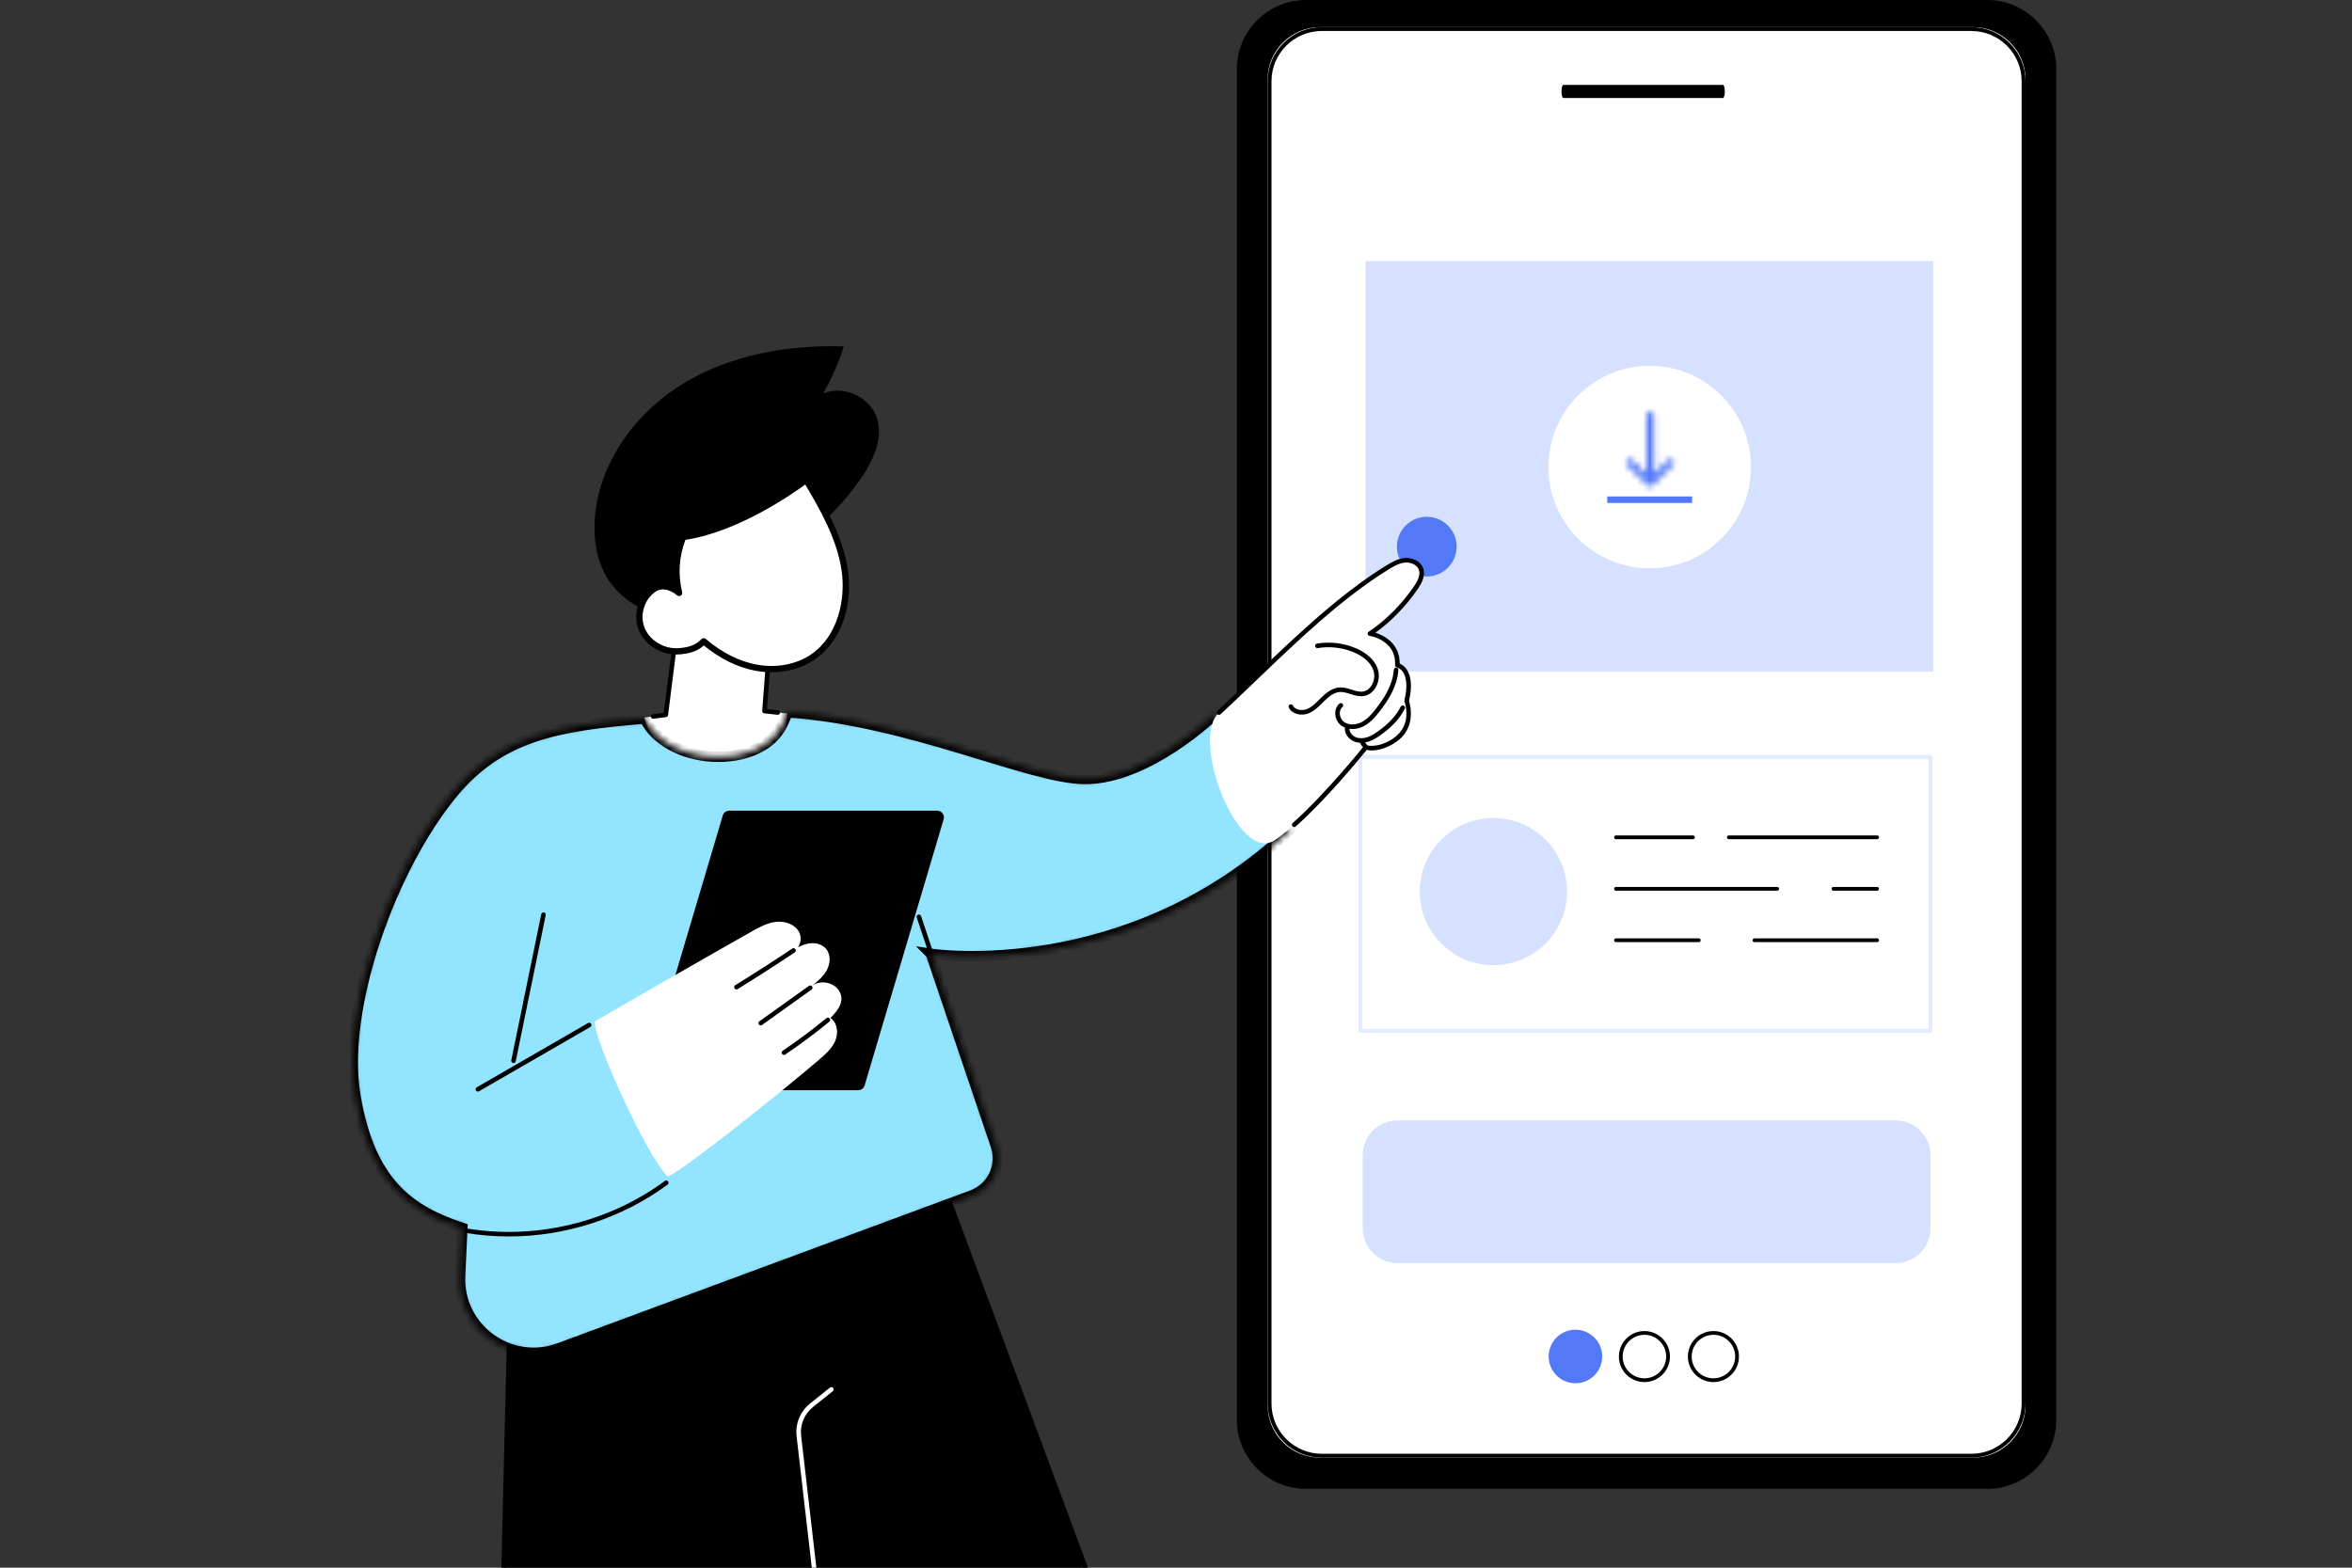<svg width="360" height="240" viewBox="0 0 360 240" fill="none" xmlns="http://www.w3.org/2000/svg">
<rect x="0" y="0" width="360" height="240" fill="#333333" stroke="none"/>
<g clip-path="url(#clip0_331_1453)">
<path d="M199.897 227.646H304.153C309.837 227.646 314.445 223.04 314.445 217.358V10.576C314.445 4.894 309.837 0.288 304.153 0.288H199.897C194.213 0.288 189.604 4.894 189.604 10.576L189.604 217.358C189.604 223.04 194.213 227.646 199.897 227.646Z" fill="black"/>
<path d="M304.155 227.936H199.898C194.063 227.936 189.316 223.191 189.316 217.359V10.577C189.316 4.745 194.063 0 199.898 0H304.155C309.989 0 314.736 4.745 314.736 10.577V217.359C314.736 223.191 309.989 227.936 304.155 227.936ZM199.899 0.577C194.383 0.577 189.895 5.062 189.895 10.577V217.359C189.895 222.872 194.382 227.359 199.899 227.359H304.156C309.672 227.359 314.16 222.873 314.16 217.359V10.577C314.16 5.064 309.673 0.577 304.156 0.577H199.899Z" fill="black"/>
<path d="M202.063 223.154H301.991C306.43 223.154 310.027 219.575 310.027 215.159V12.15C310.027 7.734 306.43 4.154 301.991 4.154H202.063C197.625 4.154 194.027 7.734 194.027 12.15L194.027 215.159C194.027 219.575 197.625 223.154 202.063 223.154Z" fill="white"/>
<path d="M301.737 223.153H202.318C197.747 223.153 194.027 219.443 194.027 214.884V12.424C194.027 7.864 197.747 4.154 202.318 4.154H301.737C306.308 4.154 310.027 7.864 310.027 12.424V214.885C310.027 219.444 306.308 223.154 301.737 223.154V223.153ZM202.318 4.744C198.073 4.744 194.619 8.189 194.619 12.422V214.884C194.619 219.117 198.073 222.561 202.318 222.561H301.737C305.981 222.561 309.434 219.117 309.434 214.884V12.424C309.434 8.19 305.981 4.746 301.737 4.746H202.318V4.744Z" fill="black"/>
<path d="M263.72 15H239.288C239.131 15 239.004 14.55 239.004 14C239.004 13.45 239.131 13 239.288 13H263.72C263.877 13 264.004 13.45 264.004 14C264.004 14.55 263.877 15 263.72 15Z" fill="black"/>
<path d="M295.91 39.973H209.004V102.802H295.91V39.973Z" fill="#D6E1FF"/>
<circle cx="252.504" cy="71.5" r="15.5" fill="white"/>
<mask id="path-8-inside-1_331_1453" fill="white">
<path d="M252.981 74.307C252.98 74.308 252.979 74.308 252.978 74.309C252.972 74.315 252.966 74.32 252.96 74.326C252.957 74.329 252.953 74.332 252.949 74.335C252.946 74.338 252.943 74.341 252.939 74.344C252.935 74.348 252.93 74.351 252.925 74.355C252.923 74.357 252.92 74.359 252.917 74.361C252.912 74.365 252.907 74.368 252.902 74.372C252.9 74.374 252.897 74.375 252.894 74.377C252.889 74.38 252.884 74.384 252.879 74.387C252.876 74.389 252.873 74.39 252.871 74.392C252.866 74.395 252.86 74.398 252.855 74.401C252.852 74.403 252.849 74.404 252.846 74.406C252.841 74.408 252.836 74.411 252.831 74.413C252.828 74.415 252.824 74.417 252.821 74.418C252.816 74.421 252.812 74.423 252.807 74.424C252.803 74.426 252.799 74.428 252.795 74.43C252.791 74.431 252.787 74.433 252.783 74.435C252.778 74.436 252.773 74.438 252.768 74.44C252.765 74.441 252.761 74.442 252.757 74.444C252.752 74.445 252.747 74.447 252.741 74.449C252.738 74.45 252.735 74.451 252.731 74.452C252.726 74.453 252.72 74.455 252.714 74.456C252.711 74.457 252.708 74.458 252.705 74.458C252.699 74.46 252.693 74.461 252.687 74.462C252.684 74.463 252.681 74.463 252.678 74.464C252.672 74.465 252.666 74.466 252.659 74.467C252.656 74.468 252.652 74.468 252.649 74.468C252.643 74.469 252.638 74.47 252.632 74.47C252.627 74.471 252.622 74.471 252.617 74.471C252.613 74.472 252.608 74.472 252.604 74.472C252.594 74.473 252.585 74.473 252.576 74.473C252.572 74.473 252.569 74.473 252.566 74.473C252.563 74.473 252.56 74.473 252.556 74.473C252.41 74.473 252.263 74.418 252.151 74.307L249.057 71.241C248.834 71.019 248.834 70.659 249.057 70.438C249.281 70.216 249.644 70.216 249.868 70.438L252.003 72.554V63.568C252.003 63.254 252.259 63 252.576 63C252.892 63 253.148 63.254 253.148 63.568V72.535L255.264 70.438C255.488 70.216 255.851 70.216 256.074 70.438C256.298 70.659 256.298 71.019 256.074 71.24L252.981 74.307H252.981Z"/>
</mask>
<path d="M252.981 74.307C252.98 74.308 252.979 74.308 252.978 74.309C252.972 74.315 252.966 74.32 252.96 74.326C252.957 74.329 252.953 74.332 252.949 74.335C252.946 74.338 252.943 74.341 252.939 74.344C252.935 74.348 252.93 74.351 252.925 74.355C252.923 74.357 252.92 74.359 252.917 74.361C252.912 74.365 252.907 74.368 252.902 74.372C252.9 74.374 252.897 74.375 252.894 74.377C252.889 74.38 252.884 74.384 252.879 74.387C252.876 74.389 252.873 74.39 252.871 74.392C252.866 74.395 252.86 74.398 252.855 74.401C252.852 74.403 252.849 74.404 252.846 74.406C252.841 74.408 252.836 74.411 252.831 74.413C252.828 74.415 252.824 74.417 252.821 74.418C252.816 74.421 252.812 74.423 252.807 74.424C252.803 74.426 252.799 74.428 252.795 74.43C252.791 74.431 252.787 74.433 252.783 74.435C252.778 74.436 252.773 74.438 252.768 74.44C252.765 74.441 252.761 74.442 252.757 74.444C252.752 74.445 252.747 74.447 252.741 74.449C252.738 74.45 252.735 74.451 252.731 74.452C252.726 74.453 252.72 74.455 252.714 74.456C252.711 74.457 252.708 74.458 252.705 74.458C252.699 74.46 252.693 74.461 252.687 74.462C252.684 74.463 252.681 74.463 252.678 74.464C252.672 74.465 252.666 74.466 252.659 74.467C252.656 74.468 252.652 74.468 252.649 74.468C252.643 74.469 252.638 74.47 252.632 74.47C252.627 74.471 252.622 74.471 252.617 74.471C252.613 74.472 252.608 74.472 252.604 74.472C252.594 74.473 252.585 74.473 252.576 74.473C252.572 74.473 252.569 74.473 252.566 74.473C252.563 74.473 252.56 74.473 252.556 74.473C252.41 74.473 252.263 74.418 252.151 74.307L249.057 71.241C248.834 71.019 248.834 70.659 249.057 70.438C249.281 70.216 249.644 70.216 249.868 70.438L252.003 72.554V63.568C252.003 63.254 252.259 63 252.576 63C252.892 63 253.148 63.254 253.148 63.568V72.535L255.264 70.438C255.488 70.216 255.851 70.216 256.074 70.438C256.298 70.659 256.298 71.019 256.074 71.24L252.981 74.307H252.981Z" fill="#5479F7" stroke="#5479F7" stroke-width="2" mask="url(#path-8-inside-1_331_1453)"/>
<line x1="246.004" y1="76.5" x2="259.004" y2="76.5" stroke="#5479F7"/>
<path d="M290.156 171.523H213.898C210.958 171.523 208.574 173.906 208.574 176.845V188.049C208.574 190.989 210.958 193.371 213.898 193.371H290.156C293.096 193.371 295.48 190.989 295.48 188.049V176.845C295.48 173.906 293.096 171.523 290.156 171.523Z" fill="#D6E1FF"/>
<path d="M262.26 211.585C260.106 211.585 258.352 209.833 258.352 207.678C258.352 205.524 260.104 203.771 262.26 203.771C264.416 203.771 266.168 205.524 266.168 207.678C266.168 209.833 264.416 211.585 262.26 211.585ZM262.26 204.349C260.423 204.349 258.93 205.842 258.93 207.677C258.93 209.512 260.425 211.006 262.26 211.006C264.096 211.006 265.59 209.512 265.59 207.677C265.59 205.842 264.096 204.349 262.26 204.349Z" fill="black"/>
<path d="M251.698 211.585C249.543 211.585 247.789 209.833 247.789 207.678C247.789 205.524 249.542 203.771 251.698 203.771C253.853 203.771 255.606 205.524 255.606 207.678C255.606 209.833 253.853 211.585 251.698 211.585ZM251.698 204.349C249.861 204.349 248.368 205.842 248.368 207.677C248.368 209.512 249.862 211.006 251.698 211.006C253.533 211.006 255.027 209.512 255.027 207.677C255.027 205.842 253.533 204.349 251.698 204.349Z" fill="black"/>
<path d="M243.295 211.152C245.221 209.961 245.817 207.436 244.627 205.511C243.436 203.585 240.91 202.989 238.984 204.179C237.058 205.369 236.461 207.895 237.652 209.82C238.842 211.746 241.369 212.342 243.295 211.152Z" fill="#5479F7"/>
<path d="M295.48 115.881H208.227V157.821H295.48V115.881Z" fill="white"/>
<path d="M295.479 158.109H208.226C208.066 158.109 207.938 157.979 207.938 157.82V115.88C207.938 115.72 208.066 115.592 208.226 115.592H295.479C295.64 115.592 295.768 115.722 295.768 115.88V157.82C295.768 157.98 295.638 158.109 295.479 158.109ZM208.515 157.53H295.191V116.169H208.515V157.53Z" fill="#E2EAFF"/>
<path d="M287.316 128.477H264.621C264.461 128.477 264.332 128.348 264.332 128.189C264.332 128.03 264.461 127.9 264.621 127.9H287.316C287.476 127.9 287.604 128.03 287.604 128.189C287.604 128.348 287.476 128.477 287.316 128.477Z" fill="black"/>
<path d="M259.13 128.477H247.343C247.183 128.477 247.055 128.348 247.055 128.189C247.055 128.03 247.183 127.9 247.343 127.9H259.13C259.29 127.9 259.419 128.03 259.419 128.189C259.419 128.348 259.289 128.477 259.13 128.477Z" fill="black"/>
<path d="M287.316 136.356H280.628C280.468 136.356 280.34 136.227 280.34 136.068C280.34 135.909 280.468 135.779 280.628 135.779H287.316C287.476 135.779 287.604 135.909 287.604 136.068C287.604 136.227 287.476 136.356 287.316 136.356Z" fill="black"/>
<path d="M272.017 136.356H247.343C247.183 136.356 247.055 136.227 247.055 136.068C247.055 135.909 247.183 135.779 247.343 135.779H272.017C272.177 135.779 272.305 135.909 272.305 136.068C272.305 136.227 272.177 136.356 272.017 136.356Z" fill="black"/>
<path d="M287.316 144.235H268.531C268.371 144.235 268.242 144.105 268.242 143.947C268.242 143.788 268.372 143.658 268.531 143.658H287.316C287.476 143.658 287.605 143.788 287.605 143.947C287.605 144.105 287.476 144.235 287.316 144.235Z" fill="black"/>
<path d="M260.024 144.235H247.343C247.183 144.235 247.055 144.105 247.055 143.947C247.055 143.788 247.183 143.658 247.343 143.658H260.024C260.184 143.658 260.312 143.788 260.312 143.947C260.312 144.105 260.184 144.235 260.024 144.235Z" fill="black"/>
<path d="M236.55 144.456C240.951 140.058 240.951 132.927 236.55 128.528C232.15 124.13 225.016 124.13 220.616 128.528C216.216 132.927 216.216 140.058 220.616 144.456C225.016 148.855 232.15 148.855 236.55 144.456Z" fill="#D6E1FF"/>
<path d="M222.834 84.734C223.414 82.278 221.893 79.817 219.436 79.238C216.979 78.658 214.517 80.179 213.937 82.635C213.357 85.091 214.879 87.552 217.336 88.132C219.792 88.711 222.254 87.19 222.834 84.734Z" fill="#5479F7"/>
<path d="M179.042 274.682L141.107 172.581L112.59 160.068L78.439 184.187L76.246 274.682H179.042Z" fill="black"/>
<path d="M76.255 274.7C76.255 274.7 76.251 274.7 76.247 274.7C76.054 274.695 75.902 274.535 75.906 274.343L78.091 184.179C78.095 184.068 78.148 183.966 78.239 183.901L112.392 159.783C112.492 159.712 112.622 159.699 112.734 159.748L141.251 172.261C141.338 172.299 141.405 172.37 141.438 172.459L179.232 274.18C179.298 274.361 179.206 274.562 179.026 274.629C178.845 274.695 178.644 274.603 178.577 274.423L140.836 172.839L112.636 160.466L78.788 184.369L76.607 274.358C76.603 274.548 76.447 274.698 76.258 274.698L76.255 274.7Z" fill="black"/>
<path d="M128.58 274.701C128.406 274.701 128.254 274.569 128.233 274.392L121.929 219.899C121.705 217.959 122.48 216.071 124.006 214.852L127.031 212.432C127.182 212.311 127.402 212.337 127.523 212.486C127.643 212.636 127.618 212.857 127.469 212.977L124.443 215.397C123.107 216.466 122.426 218.119 122.623 219.82L128.928 274.312C128.95 274.504 128.812 274.677 128.622 274.699C128.607 274.701 128.595 274.701 128.58 274.701Z" fill="white"/>
<path d="M131.989 72.92C133.758 70.262 135.218 66.975 134.204 63.947C133.136 60.75 129.101 58.925 125.992 60.232C127.302 57.952 128.364 55.533 129.151 53.026C120.643 52.78 111.891 54.283 104.614 58.698C97.338 63.114 91.734 70.729 91.06 79.212C90.779 82.74 91.399 86.467 93.503 89.314C95.712 92.305 99.294 93.997 102.902 94.9C107.6 96.072 112.779 96.04 117.059 93.775C119.949 92.248 122.305 89.584 123.326 86.464C123.585 85.673 123.757 84.85 123.822 84.017C123.87 83.417 123.565 82.312 123.796 81.783C124.07 81.157 125.239 80.531 125.754 80.074C126.488 79.423 127.197 78.743 127.876 78.036C129.395 76.456 130.772 74.742 131.987 72.917L131.989 72.92Z" fill="black"/>
<path d="M124.131 73.353C124.009 73.353 123.887 73.308 123.794 73.214C123.607 73.027 123.604 72.725 123.792 72.535C125.559 70.754 126.866 68.537 127.576 66.129C127.65 65.875 127.915 65.729 128.17 65.805C128.424 65.879 128.568 66.147 128.494 66.399C127.741 68.959 126.351 71.315 124.473 73.21C124.379 73.303 124.255 73.351 124.133 73.351L124.131 73.353Z" fill="black"/>
<path d="M120.476 109.234L117.007 108.857L117.922 97.02C117.922 97.02 115.041 82.593 103.941 93.367L101.908 109.439L98.644 109.85C98.644 109.85 99.967 117.345 109.285 117.326C117.199 117.309 120.618 114.64 120.478 109.236L120.476 109.234Z" fill="white"/>
<path d="M99.966 110.033C99.793 110.033 99.642 109.905 99.62 109.727C99.596 109.536 99.731 109.361 99.923 109.338L101.594 109.127L103.594 93.324C103.603 93.244 103.64 93.171 103.697 93.118C107.165 89.751 110.233 88.451 112.808 89.253C116.939 90.537 118.212 96.692 118.264 96.953C118.271 96.985 118.272 97.017 118.271 97.049L117.383 108.548L119.091 108.734C119.283 108.754 119.42 108.927 119.4 109.119C119.379 109.311 119.208 109.448 119.015 109.428L116.971 109.206C116.783 109.185 116.646 109.021 116.66 108.832L117.57 97.044C117.448 96.489 116.16 91.024 112.599 89.917C110.306 89.206 107.504 90.421 104.271 93.531L102.252 109.482C102.232 109.64 102.108 109.764 101.949 109.785L100.008 110.029C99.994 110.03 99.978 110.032 99.964 110.032L99.966 110.033Z" fill="black"/>
<path d="M107.713 98.173C109.996 100.129 112.712 101.643 115.667 102.202C118.62 102.761 121.818 102.306 124.323 100.644C128.514 97.865 130.035 92.224 129.295 87.252C128.555 82.279 125.97 77.799 123.396 73.477C123.396 73.477 113.582 80.996 104.569 82.21C103.422 85.133 103.287 87.987 103.953 90.784C103.953 90.784 101.951 88.966 100.112 90.167C98.126 91.463 97.325 94.26 98.282 96.429C99.24 98.6 101.725 99.931 104.086 99.698C105.42 99.566 106.643 99.309 107.718 98.173H107.713Z" fill="white"/>
<path d="M118.08 102.911C117.251 102.911 116.413 102.833 115.576 102.674C112.886 102.165 110.183 100.834 107.735 98.819C106.575 99.85 105.274 100.061 104.127 100.174C101.505 100.433 98.861 98.939 97.839 96.622C96.772 94.208 97.654 91.195 99.845 89.766C101.105 88.944 102.393 89.301 103.253 89.745C102.839 87.141 103.129 84.552 104.116 82.036C104.18 81.875 104.325 81.76 104.497 81.736C113.284 80.552 123 73.172 123.098 73.098C123.207 73.015 123.346 72.983 123.479 73.009C123.614 73.035 123.729 73.118 123.801 73.235C126.108 77.109 128.98 81.929 129.761 87.184C130.621 92.949 128.586 98.391 124.58 101.047C122.737 102.269 120.454 102.913 118.076 102.913L118.08 102.911ZM107.711 97.695C107.822 97.695 107.933 97.734 108.022 97.81C110.431 99.874 113.104 101.229 115.752 101.732C118.748 102.3 121.773 101.758 124.053 100.246C128.257 97.458 129.474 91.746 128.815 87.321C128.09 82.456 125.463 77.899 123.25 74.177C121.259 75.636 112.899 81.457 104.909 82.643C103.921 85.294 103.76 87.924 104.412 90.671C104.46 90.876 104.371 91.089 104.19 91.195C104.01 91.302 103.781 91.278 103.625 91.137C103.555 91.074 101.869 89.586 100.367 90.565C98.587 91.726 97.845 94.269 98.713 96.233C99.573 98.182 101.81 99.439 104.029 99.22C105.411 99.083 106.449 98.804 107.361 97.843C107.455 97.743 107.581 97.693 107.709 97.693L107.711 97.695Z" fill="black"/>
<mask id="path-33-inside-2_331_1453" fill="white">
<path d="M142.496 146.028C142.496 146.028 172.591 150.606 197.582 126.985C191.616 123.571 187.952 117.458 186.005 109.331C186.005 109.331 175.821 119.247 166.095 119.254C157.654 119.258 139.403 110.307 120.501 109.041C120.129 110.235 119.594 111.39 118.801 112.365C117.271 114.246 114.829 115.281 112.484 115.654C110.232 116.012 107.865 115.89 105.665 115.277C103.688 114.727 101.761 113.726 100.301 112.27C99.629 111.601 99.08 110.838 98.666 110.011C85.005 111.097 76.405 112.752 69.188 121.56C59.888 132.909 52.137 154.26 54.395 167.739C56.653 181.218 62.852 185.39 70.764 187.986L70.419 195.276C70.035 203.352 78.025 209.196 85.61 206.387L148.784 182.994C151.857 181.855 153.468 178.481 152.418 175.377L142.498 146.03L142.496 146.028Z"/>
</mask>
<path d="M142.496 146.028C142.496 146.028 172.591 150.606 197.582 126.985C191.616 123.571 187.952 117.458 186.005 109.331C186.005 109.331 175.821 119.247 166.095 119.254C157.654 119.258 139.403 110.307 120.501 109.041C120.129 110.235 119.594 111.39 118.801 112.365C117.271 114.246 114.829 115.281 112.484 115.654C110.232 116.012 107.865 115.89 105.665 115.277C103.688 114.727 101.761 113.726 100.301 112.27C99.629 111.601 99.08 110.838 98.666 110.011C85.005 111.097 76.405 112.752 69.188 121.56C59.888 132.909 52.137 154.26 54.395 167.739C56.653 181.218 62.852 185.39 70.764 187.986L70.419 195.276C70.035 203.352 78.025 209.196 85.61 206.387L148.784 182.994C151.857 181.855 153.468 178.481 152.418 175.377L142.498 146.03L142.496 146.028Z" fill="#92E4FF" stroke="black" stroke-width="1.6" mask="url(#path-33-inside-2_331_1453)"/>
<path d="M142.35 145.794C142.205 145.794 142.068 145.702 142.019 145.554L140.319 140.468C140.257 140.285 140.357 140.087 140.54 140.026C140.722 139.965 140.92 140.064 140.98 140.246L142.68 145.332C142.742 145.515 142.642 145.713 142.46 145.775C142.423 145.787 142.385 145.792 142.349 145.792L142.35 145.794Z" fill="black"/>
<path d="M186.584 109.095C194.963 101.446 202.664 92.88 212.312 86.906C213.162 86.38 214.062 85.863 215.058 85.779C216.054 85.695 217.167 86.172 217.505 87.112C217.847 88.065 217.313 89.093 216.745 89.93C214.961 92.56 212.358 95.28 209.687 97.004C209.687 97.004 214.105 97.681 213.878 101.839C213.878 101.839 216.485 102.302 215.304 107.328C215.304 107.328 216.782 111.262 213.26 113.462C210.727 115.044 209.059 114.416 209.059 114.416C209.059 114.416 200.589 125.012 195.07 128.644C189.552 132.275 182.069 113.215 186.581 109.097L186.584 109.095Z" fill="white"/>
<path d="M198.093 126.612C197.997 126.612 197.901 126.573 197.832 126.495C197.703 126.351 197.717 126.131 197.86 126.002C202.915 121.515 208.727 114.268 208.784 114.195C208.879 114.076 209.039 114.033 209.18 114.086C209.193 114.091 210.739 114.62 213.072 113.162C216.303 111.144 215.03 107.595 214.975 107.446C214.951 107.381 214.946 107.311 214.962 107.245C215.533 104.816 215.174 103.563 214.773 102.938C214.361 102.296 213.833 102.184 213.811 102.179C213.641 102.144 213.517 101.99 213.527 101.817C213.733 98.032 209.799 97.374 209.631 97.347C209.488 97.325 209.372 97.218 209.342 97.075C209.312 96.934 209.372 96.788 209.494 96.709C211.976 95.106 214.577 92.499 216.452 89.733C216.908 89.062 217.475 88.075 217.172 87.228C216.882 86.422 215.88 86.057 215.084 86.125C214.172 86.203 213.337 86.678 212.493 87.202C205.343 91.63 198.655 98.048 192.188 104.254C190.333 106.034 188.581 107.715 186.821 109.35C186.679 109.481 186.457 109.473 186.327 109.331C186.196 109.19 186.205 108.969 186.346 108.838C188.103 107.208 189.854 105.528 191.706 103.75C198.2 97.517 204.915 91.074 212.128 86.607C213.012 86.06 213.963 85.518 215.028 85.428C216.112 85.339 217.421 85.845 217.834 86.991C218.244 88.137 217.575 89.327 217.034 90.123C215.271 92.725 212.877 95.193 210.522 96.858C211.817 97.281 214.267 98.49 214.236 101.586C214.526 101.706 214.976 101.973 215.344 102.532C216.04 103.59 216.148 105.195 215.666 107.308C215.875 107.977 216.835 111.638 213.444 113.756C211.337 115.073 209.775 114.935 209.188 114.81C208.258 115.959 202.98 122.395 198.326 126.525C198.26 126.584 198.177 126.614 198.095 126.614L198.093 126.612Z" fill="black"/>
<path d="M207.001 111.609C206.362 111.609 205.759 111.429 205.281 111.07C204.741 110.666 204.393 109.972 204.372 109.257C204.355 108.639 204.589 108.078 205.016 107.718C205.163 107.593 205.384 107.613 205.507 107.761C205.631 107.908 205.612 108.128 205.466 108.252C205.2 108.477 205.059 108.826 205.071 109.236C205.086 109.742 205.327 110.23 205.701 110.511C206.486 111.099 207.624 110.959 208.401 110.558C209.245 110.124 209.903 109.408 210.631 108.465C211.462 107.388 212.483 105.938 213.006 104.27C213.188 103.692 213.299 103.105 213.338 102.525C213.35 102.334 213.521 102.185 213.709 102.2C213.9 102.213 214.046 102.379 214.034 102.571C213.991 103.207 213.869 103.849 213.671 104.48C213.114 106.252 212.048 107.767 211.183 108.891C210.504 109.771 209.736 110.657 208.72 111.18C208.163 111.467 207.569 111.609 207.003 111.609H207.001Z" fill="black"/>
<path d="M199.248 109.397C198.444 109.397 197.642 109.067 197.265 108.33C197.177 108.159 197.245 107.948 197.417 107.861C197.59 107.772 197.799 107.84 197.888 108.013C198.248 108.719 199.307 108.855 200.068 108.543C200.79 108.246 201.359 107.676 201.961 107.073C202.064 106.97 202.167 106.867 202.271 106.766C202.957 106.092 203.893 105.311 205.041 105.241C205.689 105.201 206.295 105.395 206.882 105.58C207.476 105.769 208.038 105.948 208.591 105.872C209.116 105.8 209.587 105.477 209.917 104.959C210.342 104.29 210.464 103.426 210.235 102.703C209.728 101.093 208.076 100.212 207.137 99.83C205.413 99.129 203.533 98.917 201.695 99.216C201.505 99.246 201.325 99.118 201.294 98.928C201.262 98.737 201.392 98.558 201.582 98.527C203.545 98.205 205.558 98.433 207.4 99.183C208.453 99.611 210.308 100.611 210.903 102.492C211.192 103.407 211.039 104.494 210.508 105.333C210.067 106.029 209.42 106.465 208.686 106.564C207.979 106.661 207.313 106.45 206.671 106.246C206.121 106.072 205.602 105.907 205.082 105.937C204.165 105.992 203.36 106.674 202.759 107.264C202.657 107.363 202.556 107.465 202.454 107.566C201.83 108.192 201.184 108.837 200.333 109.188C200 109.324 199.624 109.397 199.248 109.397Z" fill="black"/>
<path d="M208.348 113.714C207.945 113.714 207.561 113.64 207.217 113.492C206.424 113.152 205.873 112.396 205.844 111.609C205.836 111.416 205.987 111.254 206.18 111.248C206.366 111.243 206.535 111.391 206.542 111.584C206.561 112.098 206.952 112.619 207.493 112.852C207.996 113.068 208.629 113.072 209.269 112.865C209.907 112.659 210.49 112.272 210.975 111.922C212.61 110.746 213.73 109.522 214.394 108.186C214.48 108.013 214.691 107.943 214.862 108.029C215.035 108.114 215.105 108.324 215.019 108.496C214.301 109.937 213.111 111.243 211.383 112.489C210.853 112.871 210.213 113.294 209.483 113.529C209.099 113.653 208.714 113.716 208.346 113.716L208.348 113.714Z" fill="black"/>
<path d="M208.954 114.574C208.865 114.574 208.775 114.539 208.707 114.471C208.459 114.224 208.263 113.935 208.123 113.615C208.045 113.438 208.128 113.233 208.304 113.156C208.481 113.079 208.688 113.16 208.764 113.336C208.867 113.572 209.017 113.794 209.2 113.978C209.336 114.115 209.336 114.335 209.2 114.471C209.132 114.539 209.043 114.574 208.952 114.574H208.954Z" fill="black"/>
<path d="M143.452 124.109H111.613C111.158 124.109 110.757 124.409 110.629 124.845L98.531 165.584C98.336 166.242 98.829 166.903 99.516 166.903H131.355C131.81 166.903 132.211 166.603 132.34 166.167L144.436 125.428C144.631 124.77 144.137 124.109 143.451 124.109H143.452Z" fill="black"/>
<path d="M127.102 155.839C128.47 154.522 129.306 153.089 128.432 151.686C127.558 150.284 125.362 149.955 124.117 151.043C125.04 150.317 125.987 149.562 126.548 148.53C127.11 147.5 127.186 146.11 126.412 145.227C125.732 144.452 124.566 144.257 123.559 144.481C123.061 144.592 122.593 144.787 122.143 145.023C122.581 144.366 122.7 143.439 122.33 142.721C121.698 141.496 120.155 140.973 118.783 141.128C117.413 141.282 116.17 141.975 114.969 142.653C106.936 147.174 91.062 156.357 91.062 156.357C90.645 158.642 99.009 177.036 102.174 180.11C104.222 179.495 119.57 167.204 125.386 162.217C126.361 161.382 127.365 160.496 127.86 159.31C128.354 158.125 128.172 156.552 127.103 155.838L127.102 155.839Z" fill="white"/>
<path d="M112.717 151.474C112.6 151.474 112.486 151.415 112.419 151.307C112.318 151.142 112.37 150.928 112.533 150.827C115.465 149.023 118.403 147.135 121.267 145.216C121.427 145.108 121.645 145.151 121.751 145.311C121.859 145.471 121.816 145.688 121.656 145.796C118.784 147.72 115.838 149.613 112.898 151.421C112.841 151.456 112.777 151.474 112.716 151.474H112.717Z" fill="black"/>
<path d="M116.435 156.982C116.326 156.982 116.22 156.932 116.151 156.837C116.039 156.68 116.075 156.462 116.232 156.35L123.815 150.931C123.972 150.818 124.191 150.855 124.302 151.011C124.414 151.168 124.378 151.386 124.221 151.498L116.638 156.917C116.576 156.962 116.505 156.982 116.435 156.982Z" fill="black"/>
<path d="M119.999 161.501C119.886 161.501 119.777 161.447 119.708 161.347C119.601 161.187 119.642 160.97 119.802 160.862C122.1 159.307 124.353 157.627 126.497 155.866C126.646 155.744 126.866 155.766 126.988 155.914C127.11 156.063 127.09 156.283 126.941 156.405C124.78 158.18 122.51 159.875 120.194 161.441C120.133 161.482 120.065 161.501 119.999 161.501Z" fill="black"/>
<path d="M77.889 189.292C75.726 189.292 73.558 189.12 71.407 188.77C71.216 188.74 71.086 188.559 71.118 188.369C71.15 188.179 71.329 188.047 71.519 188.081C82.104 189.8 93.129 187.145 101.768 180.792C101.923 180.678 102.142 180.712 102.256 180.867C102.371 181.022 102.337 181.241 102.182 181.355C95.148 186.527 86.559 189.292 77.889 189.292Z" fill="black"/>
<path d="M73.143 167.111C73.022 167.111 72.905 167.049 72.84 166.936C72.743 166.77 72.8 166.556 72.969 166.459L90.005 156.619C90.172 156.523 90.386 156.58 90.483 156.746C90.579 156.913 90.522 157.127 90.354 157.223L73.317 167.063C73.262 167.095 73.203 167.111 73.143 167.111Z" fill="black"/>
<path d="M78.6 162.744C78.576 162.744 78.554 162.742 78.529 162.736C78.34 162.698 78.218 162.512 78.257 162.324L82.843 139.962C82.881 139.773 83.065 139.649 83.256 139.689C83.444 139.727 83.566 139.913 83.527 140.101L78.941 162.463C78.908 162.628 78.762 162.742 78.6 162.742V162.744Z" fill="black"/>
</g>
<defs>
<clipPath id="clip0_331_1453">
<rect width="360" height="240" fill="white"/>
</clipPath>
</defs>
</svg>

